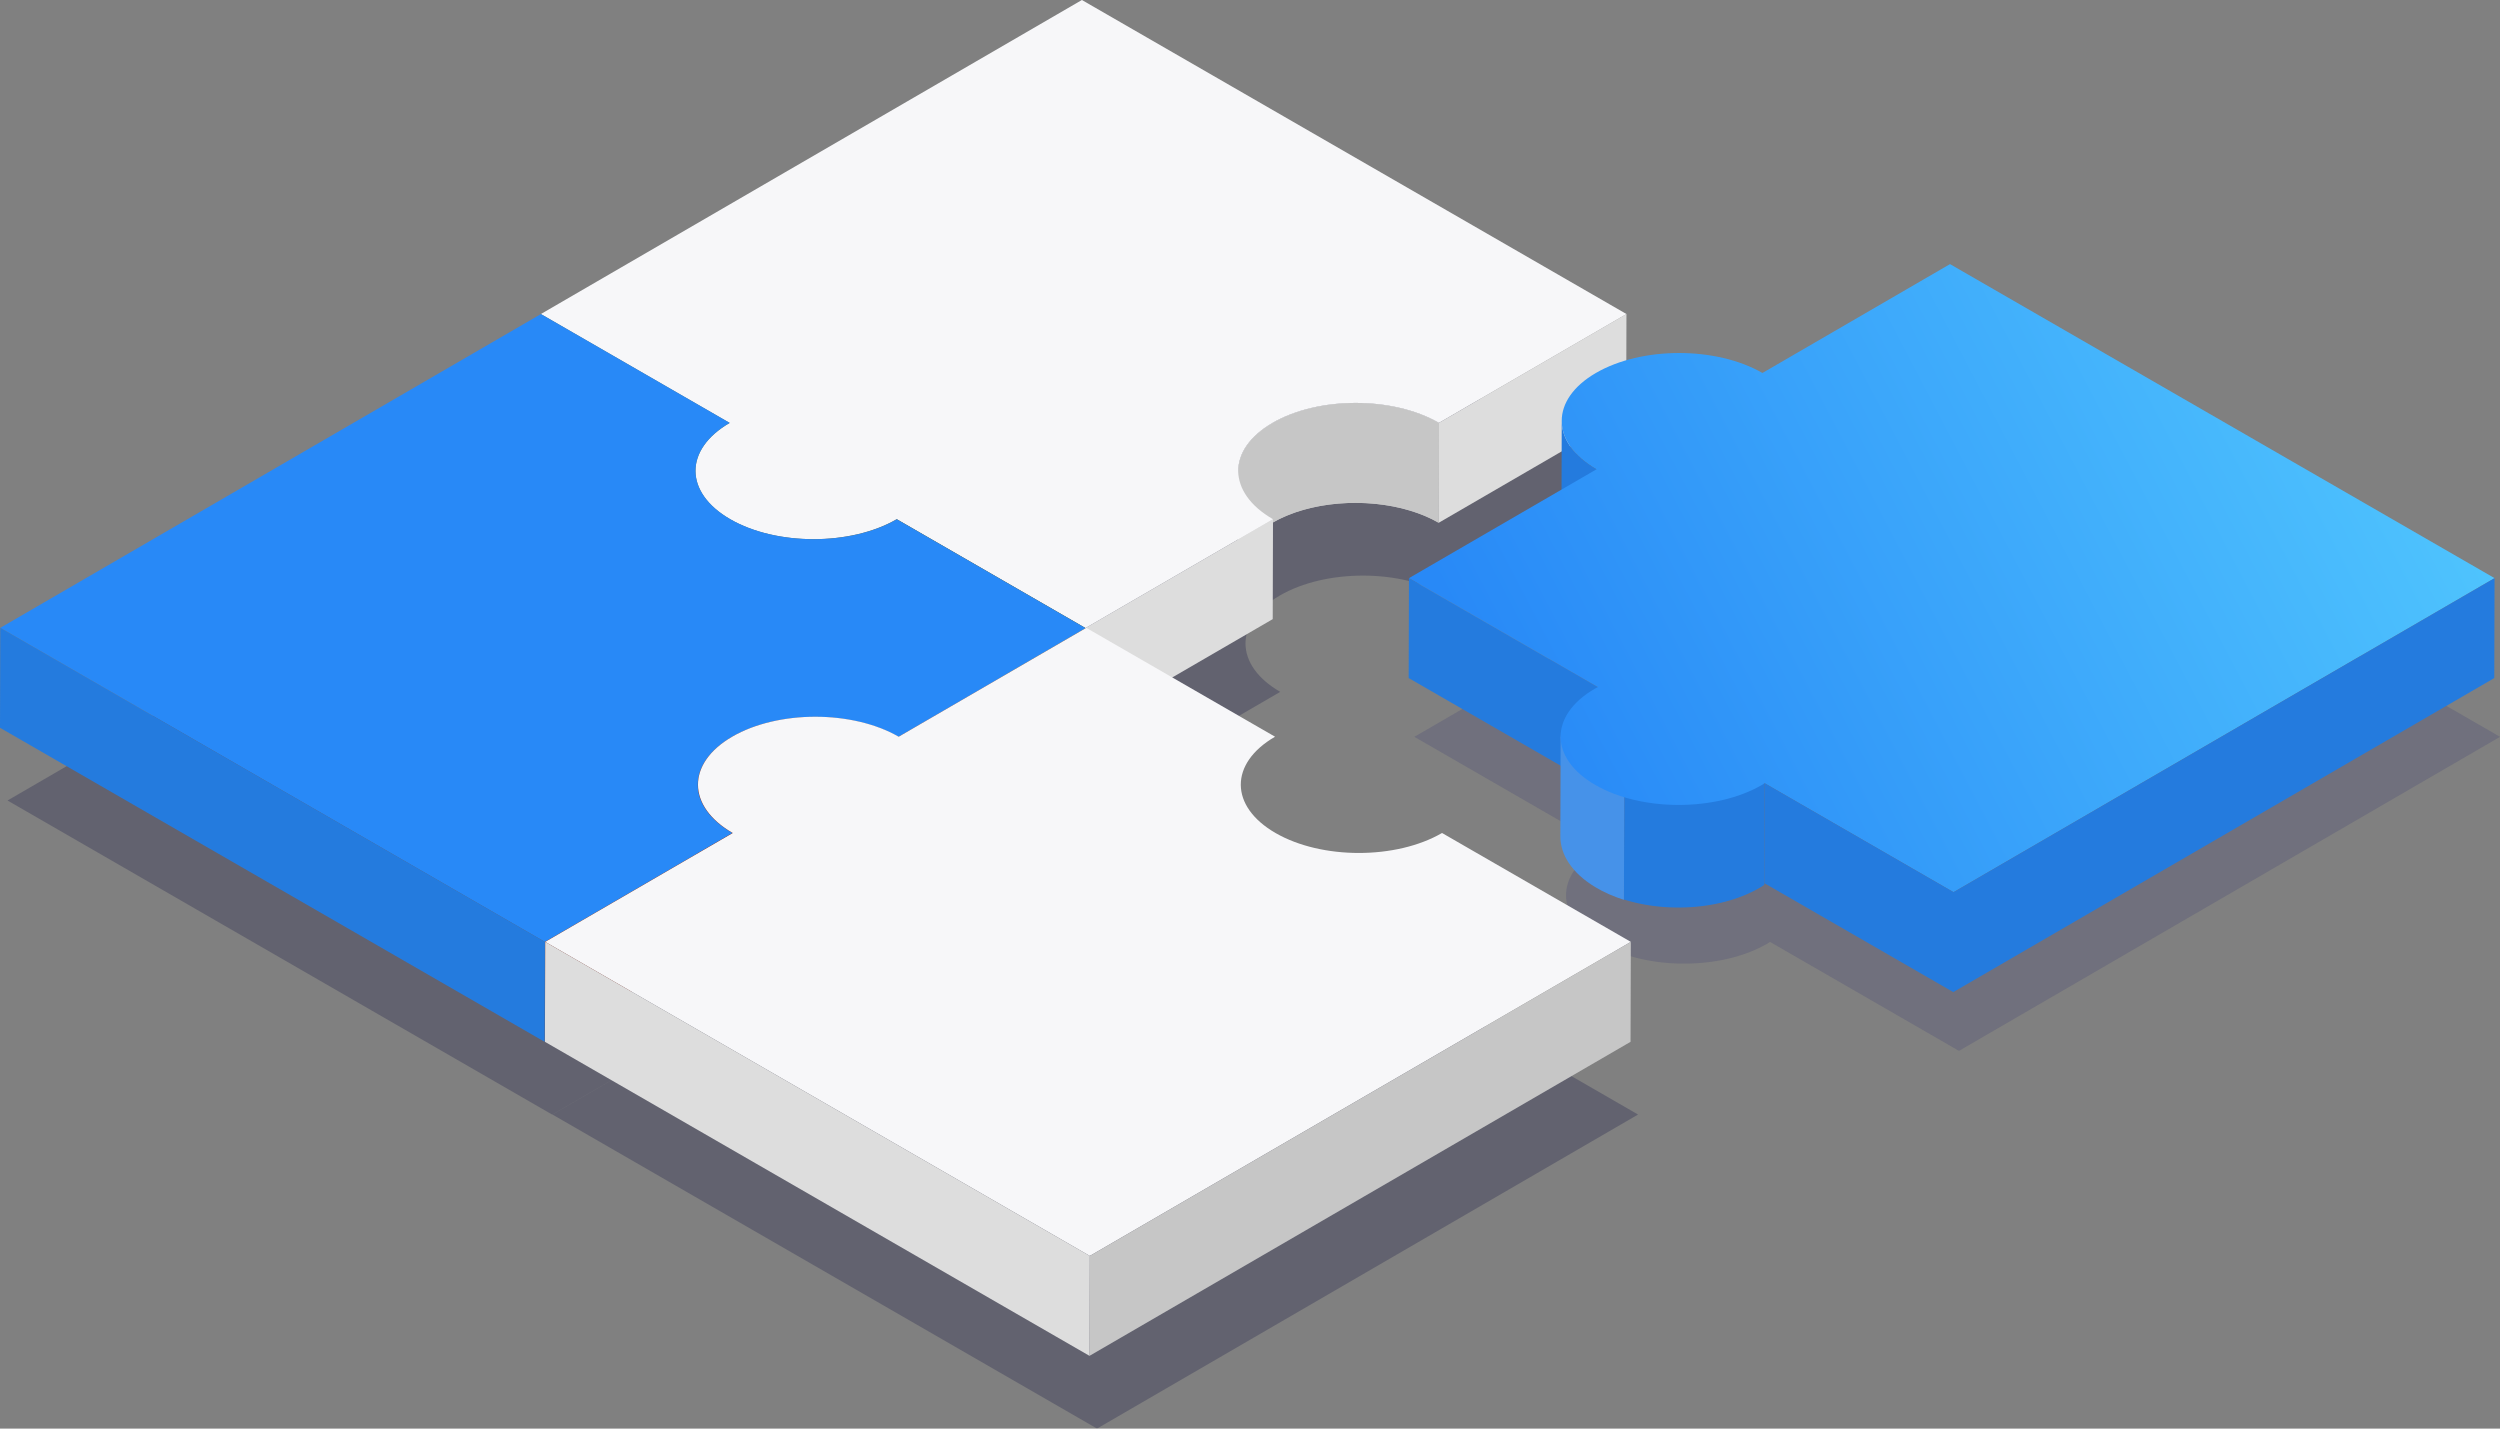 <svg width="532" height="304" viewBox="0 0 532 304" fill="none" xmlns="http://www.w3.org/2000/svg"><rect x="0" y="0" width="532" height="304" fill="#808080" stroke="none"/><g clip-path="url(#a)"><path opacity=".33" d="m532 156.797-115.135 66.827-40.207-23.187c-.198.133-.379.261-.582.373-9.761 5.666-25.617 5.666-35.42.011-9.825-5.667-9.873-14.84-.118-20.501.198-.117.417-.224.646-.336l-40.207-23.187 39.914-23.165c-9.825-5.667-9.873-14.84-.134-20.496 9.761-5.666 25.617-5.666 35.436 0l39.914-23.165L532 156.797Z" fill="#505076"/><g opacity=".244" fill="#05053B"><path d="m232.528 170.39 39.903-23.161c-9.804-5.655-9.857-14.829-.102-20.495 9.74-5.655 25.617-5.666 35.42-.01l39.898-23.155-115.882-66.827-115.13 66.827.005.005L1.601 170.347l115.904 66.837 115.05-66.778-.027-.016ZM308.406 214.008c-9.761 5.666-25.617 5.666-35.42.011-9.825-5.667-9.873-14.84-.118-20.501l-40.175-23.166-115.13 66.822L233.446 304l115.13-66.826-40.17-23.166Z"/></g><path d="m346.11 66.826-.059 21.263-39.897 23.161.064-21.269 39.892-23.154Z" fill="#DDD"/><path d="m155.267 89.992-.058 21.268-40.175-23.166.064-21.267 40.169 23.165Z" fill="#887520"/><path d="m263.449 121.441.058-21.268c.011-3.689 2.439-7.366 7.285-10.18 9.74-5.656 25.617-5.667 35.42-.011l-.059 21.268c-9.803-5.656-25.68-5.645-35.42.01-4.851 2.815-7.274 6.498-7.284 10.181Z" fill="#C6C6C6"/><path d="m300.096 87.386-.058 21.268c2.204.666 4.269 1.529 6.121 2.596l.058-21.269c-1.851-1.066-3.922-1.93-6.121-2.595ZM270.792 89.992c-4.851 2.815-7.279 6.498-7.285 10.181l-.058 21.268c.01-3.688 2.439-7.366 7.284-10.181 7.904-4.589 19.842-5.458 29.305-2.606l.058-21.268c-9.462-2.852-21.4-1.983-29.304 2.606Z" fill="#C6C6C6"/><path d="M190.805 110.487c-.79.459-1.628.869-2.492 1.253-.219.096-.427.202-.646.293-.23.096-.47.176-.699.267-.331.128-.651.261-.988.378-.186.064-.384.117-.576.181-.39.128-.779.261-1.179.373-.15.043-.305.075-.459.118-.449.122-.897.245-1.356.351-.101.022-.208.043-.309.064-.513.112-1.03.224-1.553.32l-.209.032c-.56.096-1.12.187-1.686.261-.021 0-.043.006-.059.006-5.721.741-11.805.309-17.109-1.295a1.202 1.202 0 0 1-.128-.043 31.649 31.649 0 0 1-1.799-.613c-.192-.069-.379-.149-.566-.219a30.467 30.467 0 0 1-1.344-.57 25.104 25.104 0 0 1-2.253-1.141c-2.161-1.247-3.847-2.665-5.064-4.173-1.558-1.946-2.338-4.046-2.332-6.146l-.059 21.268c-.011 3.731 2.455 7.473 7.397 10.319.555.32 1.131.613 1.718.896.176.085.358.165.534.245.437.197.886.389 1.345.57.186.075.373.15.565.224a30.15 30.15 0 0 0 1.799.613c.043.011.085.032.128.043.011 0 .016.005.027.011 8.544 2.574 19.105 2.105 26.892-1.392a27.04 27.04 0 0 0 2.412-1.215l.048-21.279Z" fill="#83711F"/><path d="m270.894 110.487-.059 21.263-39.914 23.171.059-21.268 39.914-23.166Z" fill="#DDD"/><path d="m346.11 66.826-39.898 23.156c-9.803-5.656-25.68-5.645-35.42.01-9.761 5.666-9.707 14.84.102 20.495l-39.914 23.166-40.175-23.166c-9.74 5.656-25.617 5.666-35.42.011-9.825-5.666-9.857-14.85-.118-20.5l-40.175-23.166L230.227 0 346.11 66.826Z" fill="#F7F7F9"/><path d="m230.98 133.653-.059 21.268-40.175-23.171.059-21.263 40.175 23.166Z" fill="#887520"/><path d="m332.336 89.534-.059 21.268c-.01 3.736 2.461 7.473 7.402 10.325l.059-21.268c-4.942-2.847-7.413-6.589-7.402-10.325ZM340.031 146.217l-.058 21.262-40.207-23.187.058-21.262 40.207 23.187ZM374.923 166.44c-7.914 4.803-19.836 5.714-29.293 2.729l-.059 22.244c9.457 2.979 21.379 2.073 29.294-2.73.197-.122.379-.25.581-.394l.059-22.244a7.953 7.953 0 0 1-.582.395Z" fill="#247BDE"/><path d="M339.503 166.515c-4.942-2.98-7.412-6.893-7.402-10.794l-.058 22.243c-.011 3.907 2.46 7.814 7.402 10.799 1.851 1.12 3.922 2.026 6.126 2.719l.059-22.244c-2.204-.703-4.275-1.609-6.127-2.723Z" fill="#4692E9"/><path d="m530.842 123.03-115.13 66.826-40.207-23.187c-.198.133-.379.261-.582.373-9.761 5.666-25.616 5.666-35.42.011-9.825-5.666-9.873-14.84-.117-20.501.197-.117.416-.223.645-.335l-40.207-23.187 39.914-23.166c-9.825-5.666-9.873-14.84-.134-20.495 9.761-5.666 25.617-5.666 35.442 0l39.913-23.166 115.883 66.827Z" fill="url(#b)"/><path d="m530.842 123.03-.059 21.262-115.13 66.827.059-21.263 115.13-66.826ZM415.712 189.856l-.059 21.263-40.207-23.182.059-21.268 40.207 23.187Z" fill="#247BDE"/><path d="m231.012 133.664-.064 21.262-39.828 23.118.059-21.263 39.833-23.117Z" fill="#661E18"/><path d="m185.036 154.169-.059 21.269c2.209.666 4.285 1.535 6.143 2.606l.058-21.268c-1.857-1.066-3.933-1.935-6.142-2.607Z" fill="#6D201A"/><path d="M155.742 156.781c-4.835 2.809-7.258 6.482-7.268 10.165l-.059 21.268c.011-3.683 2.434-7.361 7.269-10.165 7.909-4.594 19.831-5.463 29.293-2.606l.059-21.268c-9.462-2.857-21.385-1.988-29.294 2.606Z" fill="#691F19"/><path d="m231.012 133.664-39.828 23.117c-9.825-5.666-25.681-5.666-35.436 0-9.74 5.656-9.692 14.829.133 20.495l-39.913 23.166L.058 133.605l115.05-66.778 40.176 23.165c-9.74 5.656-9.692 14.829.133 20.495s25.68 5.666 35.42.011l40.175 23.166Z" fill="#2889F7"/><path d="m155.876 177.271-.064 21.268-39.908 23.166.059-21.263 39.913-23.171Z" fill="#661E18"/><path d="m115.962 200.442-.058 21.263L0 154.873l.059-21.268 115.903 66.837Z" fill="#247BDE"/><path d="m347.039 200.431-115.13 66.827-115.888-66.827 39.914-23.165c-9.825-5.666-9.873-14.84-.134-20.495 9.761-5.667 25.617-5.667 35.436 0l39.914-23.166 40.175 23.166c-9.761 5.666-9.708 14.839.117 20.5 9.804 5.656 25.665 5.656 35.42-.011l40.176 23.171Z" fill="#F7F7F9"/><path d="m347.039 200.431-.059 21.269-115.135 66.826.064-21.268 115.13-66.827Z" fill="#C6C6C6"/><path d="m231.909 267.258-.064 21.268L115.962 221.7l.059-21.269 115.888 66.827Z" fill="#DDD"/></g><defs><linearGradient id="b" x1="299.824" y1="199.875" x2="559.149" y2="64.336" gradientUnits="userSpaceOnUse"><stop offset=".138" stop-color="#2889F7"/><stop offset=".969" stop-color="#57D0FF"/></linearGradient><clipPath id="a"><path fill="#fff" d="M0 0h532v304H0z"/></clipPath></defs></svg>